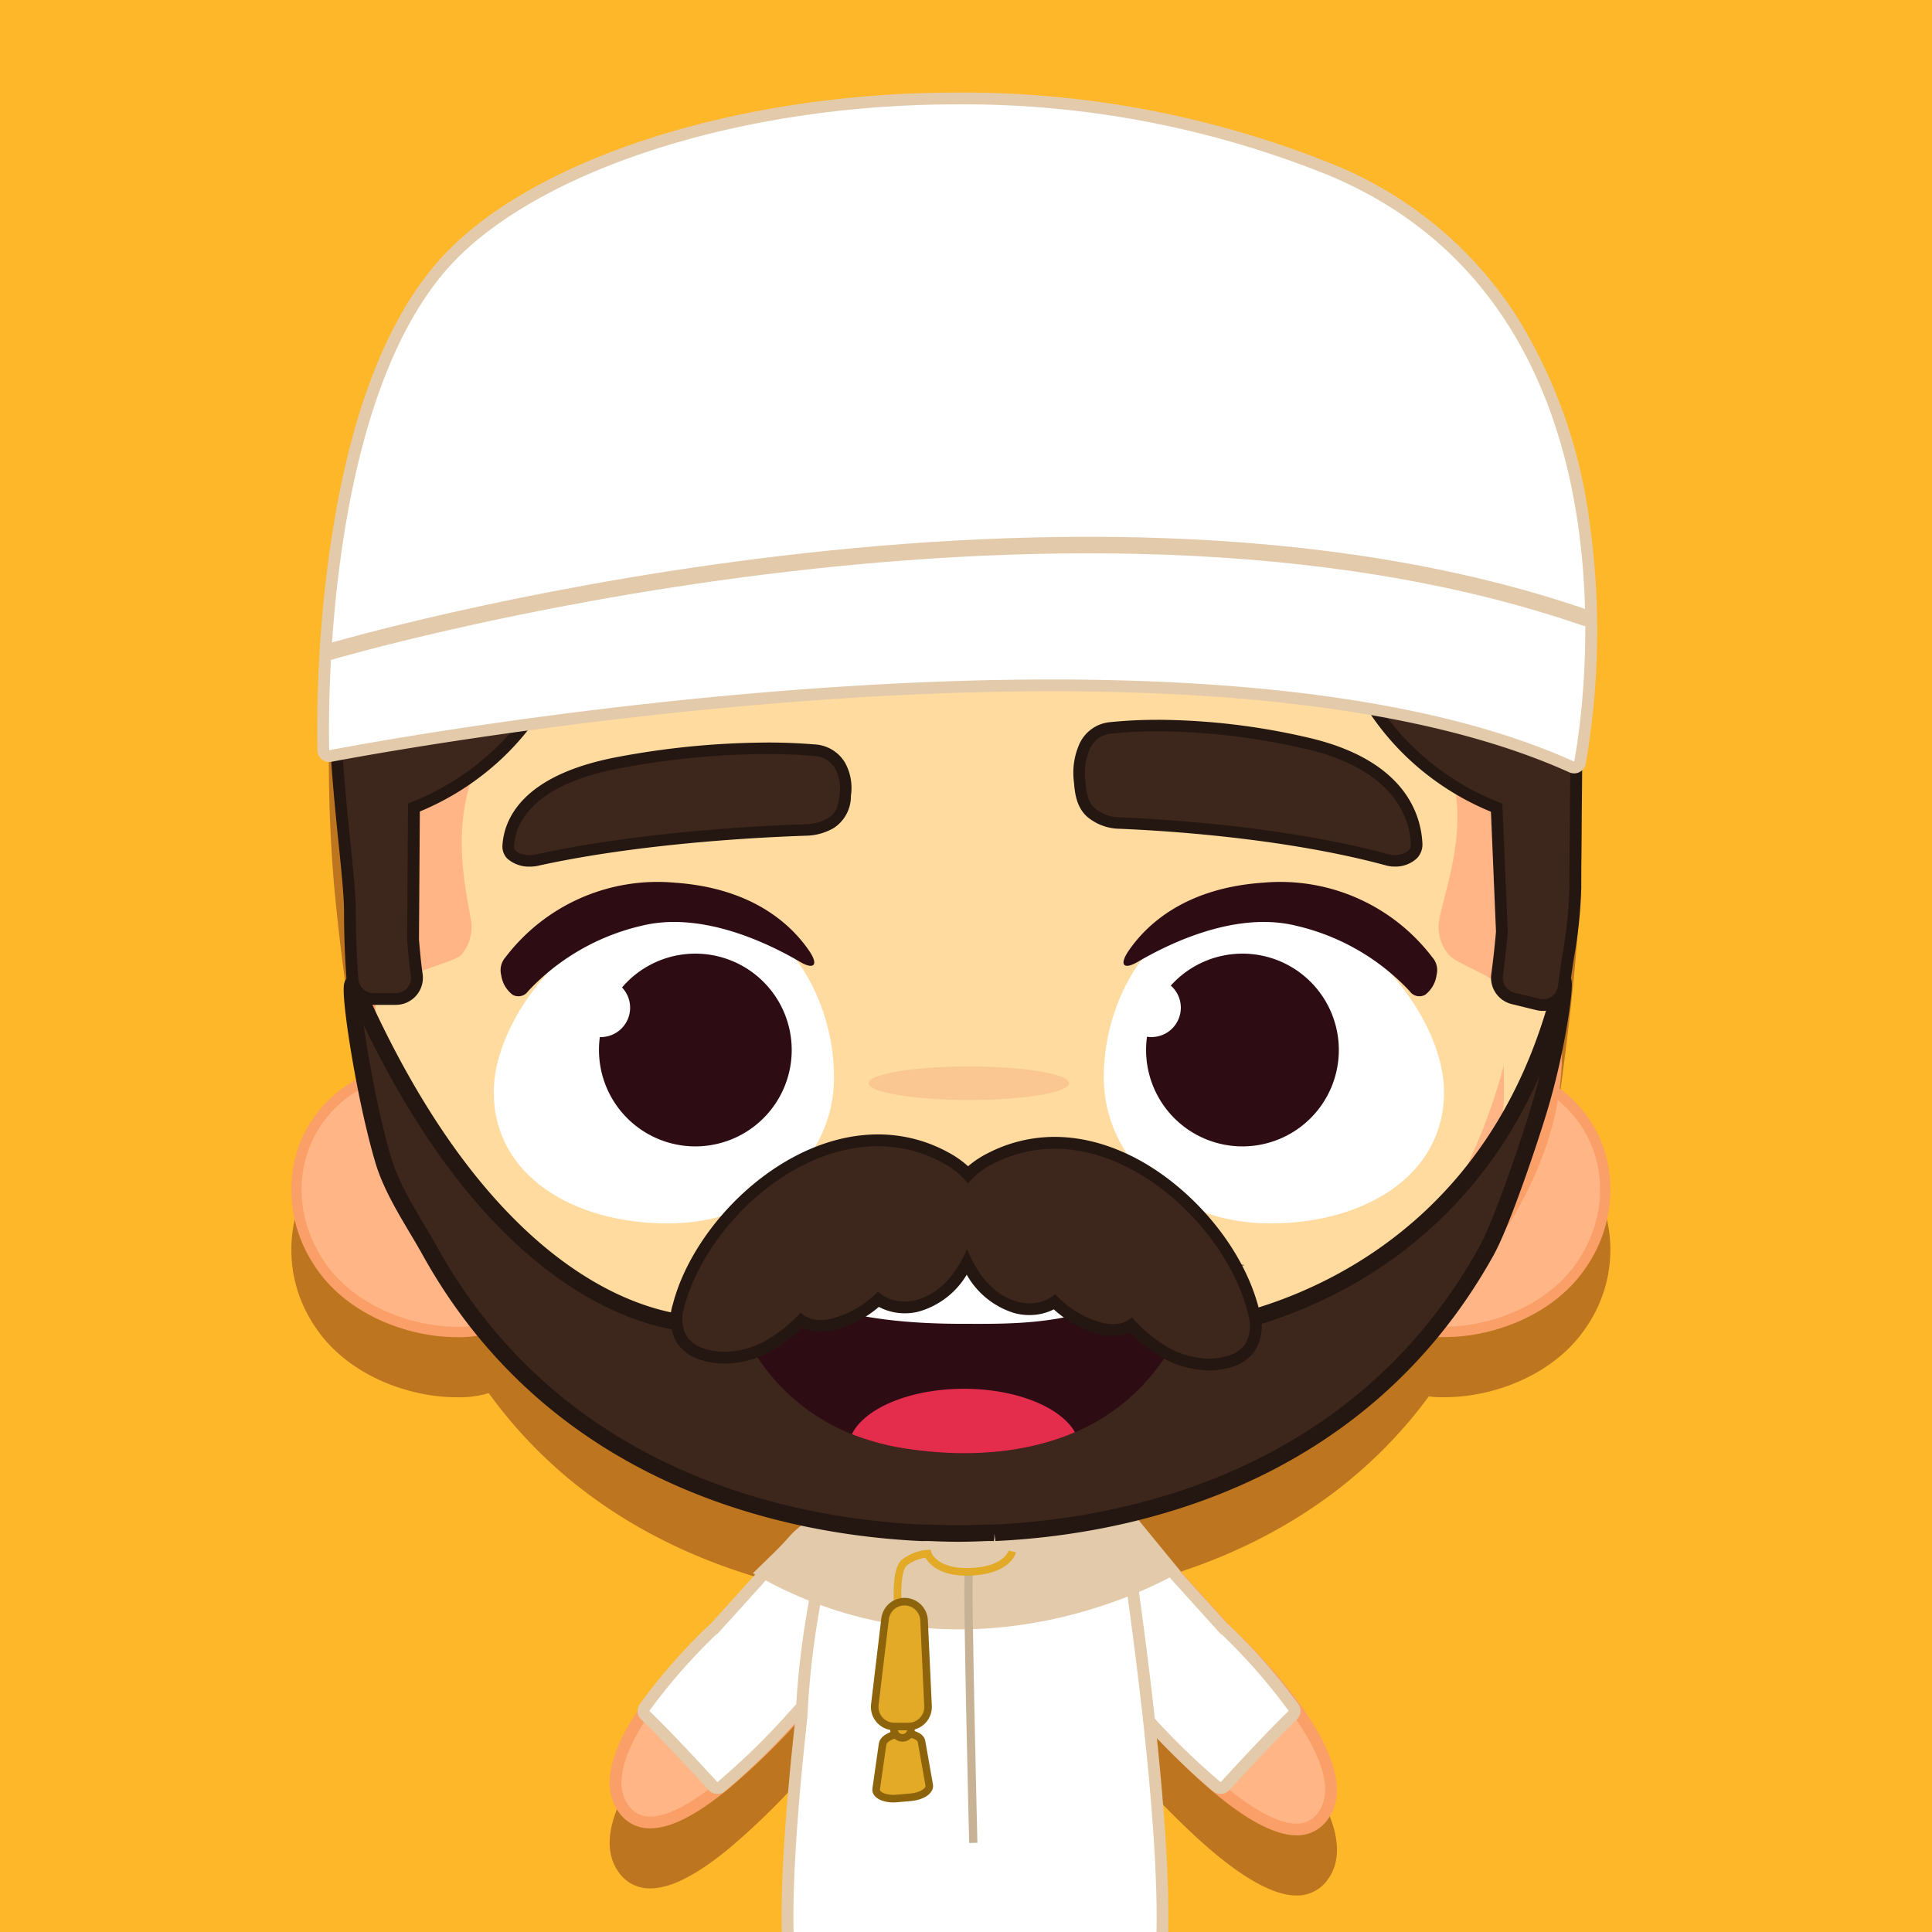 <svg xmlns="http://www.w3.org/2000/svg" width="255" height="255"><defs><clipPath id="a"><rect data-name="Rectangle 6839" width="255" height="255" rx="18" transform="translate(862 6507)" fill="#71b527"/></clipPath><clipPath id="b"><path data-name="Rectangle 6866" fill="none" d="M0 0h174.135v261.331H0z"/></clipPath><clipPath id="c"><path data-name="Rectangle 6861" fill="none" d="M0 0h26.453v4.423H0z"/></clipPath><clipPath id="d"><path data-name="Rectangle 6862" fill="none" d="M0 0h54.09v20.24H0z"/></clipPath><clipPath id="e"><path data-name="Rectangle 6863" fill="none" d="M0 0h56.454v20.145H0z"/></clipPath><clipPath id="f"><path data-name="Rectangle 6864" fill="none" d="M0 0h26.453v4.422H0z"/></clipPath></defs><g data-name="Group 18360"><path data-name="Rectangle 6838" fill="#ffb72a" d="M0 0h255v255H0z"/><g data-name="Mask Group 6" clip-path="url(#a)" transform="translate(-862 -6507)"><g data-name="Group 17847"><g data-name="Group 17846" clip-path="url(#b)" transform="translate(900.432 6519.219)"><g data-name="Group 17845"><g data-name="Group 17844" clip-path="url(#b)"><path data-name="Path 17286" d="M80.454 211.598a7.277 7.277 0 1 1-7.277-7.277 7.277 7.277 0 0 1 7.277 7.277" fill="#bd761f"/><path data-name="Path 17287" d="M78.166 211.597a4.988 4.988 0 1 1-4.988-4.988 4.988 4.988 0 0 1 4.988 4.988" fill="#bd761f"/><path data-name="Path 17288" d="M99.11 212.008a7.277 7.277 0 1 1-6.467-8.006 7.277 7.277 0 0 1 6.467 8.006" fill="#bd761f"/><path data-name="Path 17289" d="M96.607 211.742a4.76 4.76 0 1 1-4.23-5.237 4.761 4.761 0 0 1 4.23 5.237" fill="#bd761f"/><path data-name="Path 17290" d="M96.365 221.498c0 7.723-6.26 7.99-13.983 7.99s-13.983-.267-13.983-7.99a13.983 13.983 0 0 1 27.966 0" fill="#bd761f"/><path data-name="Path 17291" d="M79.235 218.515a1.928 1.928 0 1 1-1.928-1.928 1.928 1.928 0 0 1 1.928 1.928" fill="#bd761f"/><path data-name="Path 17292" d="M88.739 218.515a1.928 1.928 0 1 1-1.928-1.928 1.928 1.928 0 0 1 1.928 1.928" fill="#bd761f"/><path data-name="Path 17293" d="M82.192 225.287a3.807 3.807 0 0 0 3.807-3.807h-7.614a3.807 3.807 0 0 0 3.807 3.807" fill="#bd761f"/><path data-name="Path 17294" d="M82.985 218.695c0 .337-.531.611-1.185.611s-1.185-.274-1.185-.611.531-.611 1.185-.611 1.185.274 1.185.611" fill="#bd761f"/><path data-name="Path 17295" d="M80.454 203.702a7.277 7.277 0 1 1-7.277-7.277 7.277 7.277 0 0 1 7.277 7.277" fill="#bd761f"/><path data-name="Path 17296" d="M78.166 203.698a4.988 4.988 0 1 1-4.988-4.988 4.988 4.988 0 0 1 4.988 4.988" fill="#bd761f"/><path data-name="Path 17297" d="M99.11 204.108a7.277 7.277 0 1 1-6.467-8.006 7.277 7.277 0 0 1 6.467 8.006" fill="#bd761f"/><path data-name="Path 17298" d="M96.607 203.84a4.76 4.76 0 1 1-4.23-5.237 4.761 4.761 0 0 1 4.23 5.237" fill="#bd761f"/><path data-name="Path 17299" d="M96.365 213.598c0 7.723-6.26 7.99-13.983 7.99s-13.983-.267-13.983-7.99a13.983 13.983 0 0 1 27.966 0" fill="#bd761f"/><path data-name="Path 17300" d="M79.235 210.615a1.928 1.928 0 1 1-1.928-1.928 1.928 1.928 0 0 1 1.928 1.928" fill="#bd761f"/><path data-name="Path 17301" d="M88.739 210.615a1.928 1.928 0 1 1-1.928-1.928 1.928 1.928 0 0 1 1.928 1.928" fill="#bd761f"/><path data-name="Path 17302" d="M82.192 217.388a3.807 3.807 0 0 0 3.807-3.807h-7.614a3.807 3.807 0 0 0 3.807 3.807" fill="#bd761f"/><path data-name="Path 17303" d="M82.985 210.796c0 .337-.531.611-1.185.611s-1.185-.274-1.185-.611.531-.611 1.185-.611 1.185.274 1.185.611" fill="#bd761f"/><path data-name="Path 17304" d="M69.141 230.51s-.533 19.252 1.031 20.945c1.547 1.675 6 3.493 13.274 2.578 7.774-.978 7.6-.737 7.6-16.306 0-21.653-21.908-7.217-21.908-7.217" fill="#bd761f"/><path data-name="Path 17305" d="M112.996 230.47s.533 19.251-1.031 20.945c-1.547 1.675-6 3.493-13.274 2.578-7.774-.978-7.6-.737-7.6-16.306 0-21.653 21.908-7.217 21.908-7.217" fill="#bd761f"/><path data-name="Path 17306" d="M132.661 237.184c-5.561 0-14.432-8.881-19.226-14.174l-4.3-4.741-2.646-2.921-4.639-5.181a10.258 10.258 0 0 1-2.269-3.5c-1.19-3.157-.622-6.362 1.475-8.376a7.045 7.045 0 0 1 5.018-1.967 9.821 9.821 0 0 1 6.871 3l5.256 5.841 3.017 3.341 2.484 2.746a.679.679 0 0 1 .174.117c.734.685 17.918 16.864 12.19 24.2a4.111 4.111 0 0 1-3.4 1.619" fill="#bd761f"/><path data-name="Path 17307" d="M106.07 197.101a9.042 9.042 0 0 1 6.318 2.772l5.23 5.814 1.1 1.217 1.917 2.125 2.662 2.942.044-.031s17.462 16.293 12.108 23.147a3.356 3.356 0 0 1-2.789 1.32c-5.368 0-14.429-9.257-18.649-13.918-.054-.06-.109-.117-.161-.176l-4.143-4.566-1.528-1.689-1.118-1.232-4.636-5.176a9.593 9.593 0 0 1-2.125-3.269 6.89 6.89 0 0 1 1.29-7.529 6.257 6.257 0 0 1 4.48-1.75m0-1.557a7.828 7.828 0 0 0-5.576 2.2c-2.306 2.214-2.946 5.74-1.65 9.182a11.117 11.117 0 0 0 2.449 3.788l4.61 5.147 1.125 1.24 1.527 1.688 4.145 4.568c.024.028.071.079.118.129l.046.05c10.795 11.922 16.725 14.426 19.8 14.426a4.916 4.916 0 0 0 4.015-1.918c2.708-3.465 1.352-8.861-4.027-16.036a78.721 78.721 0 0 0-8.246-9.207 1.558 1.558 0 0 0-.219-.171l-2.394-2.646-1.915-2.123-1.1-1.218-5.228-5.811-.051-.054a10.6 10.6 0 0 0-7.424-3.233" fill="#bd761f"/><path data-name="Path 17308" d="M47.402 236.251a4.11 4.11 0 0 1-3.4-1.62c-2.317-2.966-1.244-7.65 3.19-13.923a77.461 77.461 0 0 1 9-10.272.794.794 0 0 1 .186-.129l2.474-2.735 3.017-3.342 5.223-5.815a9.837 9.837 0 0 1 6.9-3.031 7.057 7.057 0 0 1 5.029 1.976c2.088 2 2.656 5.208 1.472 8.356a10.4 10.4 0 0 1-2.3 3.543l-4.614 5.156s-6.864 7.573-6.909 7.621a93.771 93.771 0 0 1-9.37 9.124c-4.113 3.381-7.444 5.1-9.9 5.1" fill="#bd761f"/><path data-name="Path 17309" d="M73.992 196.167a6.258 6.258 0 0 1 4.48 1.75 6.887 6.887 0 0 1 1.292 7.529 9.625 9.625 0 0 1-2.125 3.269l-4.637 5.175-1.118 1.236-1.53 1.689-4.141 4.566c-.051.059-.106.116-.161.176a93.307 93.307 0 0 1-9.246 9c-3.356 2.759-6.811 4.919-9.4 4.919a3.355 3.355 0 0 1-2.789-1.32c-2.473-3.165-.081-8.339 3.212-13a75.94 75.94 0 0 1 8.9-10.152l.044.031 2.662-2.942 1.917-2.125 1.1-1.217 5.228-5.814a9.043 9.043 0 0 1 6.318-2.772m0-1.557a10.6 10.6 0 0 0-7.424 3.233.874.874 0 0 0-.051.055l-5.228 5.814-1.1 1.214-1.918 2.126-2.393 2.644a1.6 1.6 0 0 0-.219.171 76.664 76.664 0 0 0-9.108 10.392c-4.655 6.585-5.721 11.582-3.167 14.852a4.915 4.915 0 0 0 4.012 1.917c2.677 0 6.077-1.725 10.393-5.274a94.25 94.25 0 0 0 9.407-9.153l.042-.046c.047-.051.094-.1.139-.153l4.12-4.543 1.53-1.689 1.117-1.233 4.618-5.153a11.143 11.143 0 0 0 2.44-3.767c1.3-3.464.664-6.99-1.663-9.222a7.815 7.815 0 0 0-5.557-2.183" fill="#bd761f"/><path data-name="Path 17310" d="M56.256 231.716a.776.776 0 0 1-.574-.253c-2.62-2.868-6.3-6.82-8.946-9.36a.779.779 0 0 1-.1-1.011 77.426 77.426 0 0 1 9-10.271.775.775 0 0 1 .184-.128l5.493-6.077 5.226-5.813a9.836 9.836 0 0 1 6.9-3.03 7.06 7.06 0 0 1 5.029 1.975c2.088 2 2.656 5.208 1.472 8.356a10.389 10.389 0 0 1-2.3 3.542l-4.613 5.148-6.91 7.623a93.759 93.759 0 0 1-9.37 9.122.774.774 0 0 1-.494.177" fill="#bd761f"/><path data-name="Path 17311" d="M73.442 196.551a6.261 6.261 0 0 1 4.48 1.75 6.884 6.884 0 0 1 1.291 7.529 9.624 9.624 0 0 1-2.125 3.269l-4.638 5.174-1.121 1.233-1.53 1.689-4.141 4.566c-.052.059-.106.116-.161.176a93.216 93.216 0 0 1-9.245 9c-2.449-2.68-6.245-6.768-8.982-9.4a75.9 75.9 0 0 1 8.9-10.152l.045.031 2.662-2.942 1.916-2.125 1.1-1.217 5.236-5.809a9.041 9.041 0 0 1 6.318-2.772m0-1.557a10.6 10.6 0 0 0-7.425 3.233l-.051.055-5.228 5.814-1.1 1.214-1.918 2.126-2.396 2.644a1.648 1.648 0 0 0-.219.171 76.743 76.743 0 0 0-9.107 10.392 1.557 1.557 0 0 0 .193 2.021c2.631 2.526 6.3 6.465 8.911 9.324a1.556 1.556 0 0 0 2.138.152 94.322 94.322 0 0 0 9.412-9.157l.042-.045.139-.154 4.119-4.543 1.53-1.689 1.117-1.233 4.618-5.153a11.131 11.131 0 0 0 2.44-3.767c1.305-3.464.664-6.99-1.663-9.222a7.817 7.817 0 0 0-5.557-2.183" fill="#bd761f"/><path data-name="Path 17312" d="M122.682 231.716a.772.772 0 0 1-.494-.177 93.514 93.514 0 0 1-9.33-9.078l-6.948-7.664-4.641-5.179a10.293 10.293 0 0 1-2.269-3.5c-1.19-3.158-.622-6.363 1.478-8.376a7.048 7.048 0 0 1 5.018-1.966 9.818 9.818 0 0 1 6.871 3l5.253 5.841 3.017 3.341 2.485 2.745a.69.69 0 0 1 .174.118 77.46 77.46 0 0 1 9 10.271.779.779 0 0 1-.1 1.011c-2.641 2.535-6.322 6.489-8.947 9.36a.776.776 0 0 1-.574.253" fill="#bd761f"/><path data-name="Path 17313" d="M105.494 196.551a9.046 9.046 0 0 1 6.318 2.772l5.228 5.814 1.1 1.217 1.918 2.125 2.661 2.942.044-.031a75.938 75.938 0 0 1 8.9 10.152c-2.737 2.629-6.532 6.717-8.982 9.4a93.247 93.247 0 0 1-9.247-9c-.054-.06-.109-.117-.161-.176l-4.14-4.566-1.531-1.689-1.118-1.238-4.639-5.176a9.645 9.645 0 0 1-2.125-3.269 6.885 6.885 0 0 1 1.292-7.529 6.256 6.256 0 0 1 4.48-1.75m0-1.557a7.828 7.828 0 0 0-5.576 2.2c-2.308 2.213-2.949 5.739-1.653 9.182a11.165 11.165 0 0 0 2.448 3.788l4.613 5.147 1.121 1.238 1.531 1.69 4.141 4.566c.024.029.071.079.119.13l.046.05a94.235 94.235 0 0 0 9.407 9.153 1.557 1.557 0 0 0 2.138-.152c2.614-2.859 6.281-6.8 8.911-9.324a1.557 1.557 0 0 0 .193-2.021 76.668 76.668 0 0 0-9.108-10.392 1.6 1.6 0 0 0-.219-.171l-2.395-2.646-1.915-2.123-1.1-1.218-5.225-5.811-.051-.055a10.6 10.6 0 0 0-7.424-3.233" fill="#bd761f"/><path data-name="Path 17314" d="M93.347 238.843v.074c-1.1.03-2.208.045-3.32.03a75.942 75.942 0 0 0 3.32-.1" fill="#bd761f"/><path data-name="Path 17315" d="M89.093 239.732c-8.8 0-18.964-1.43-21.079-5.441a.789.789 0 0 1-.089-.346s-.006-.274-.007-.779c-1.247-3.729-.93-11.629.948-23.49a52.811 52.811 0 0 1 2.064-11.444 256.589 256.589 0 0 1 1.267-6.017.778.778 0 0 1 .327-.475c5.858-3.905 11.444-5.886 16.6-5.886.3 0 .587.007.877.019.314-.015.634-.023.956-.023 5.157 0 10.741 1.981 16.6 5.889a.775.775 0 0 1 .327.474c.311 1.358 7.563 33.35 4.065 41.514-2 4.659-14.709 5.687-18.557 5.891-1.206.066-2.3.1-3.357.106-.311 0-.627.006-.942.006" fill="#bd761f"/><path data-name="Path 17316" d="M90.959 186.631c4.493 0 9.835 1.534 16.166 5.759 0 0 7.547 33.008 4.108 41.034-1.339 3.117-9.233 4.961-17.882 5.42-1.1.059-2.211.1-3.32.1-.312 0-.626.006-.937.006-9.407 0-18.6-1.628-20.39-5.026 0 0-.006-.315-.006-.892-1.509-4.266-.486-14.24.939-23.237a52.912 52.912 0 0 1 2.045-11.358c.729-3.655 1.273-6.05 1.273-6.05 6.334-4.223 11.677-5.755 16.171-5.755q.445 0 .878.019.47-.023.955-.023m0-1.557c-.319 0-.642.007-.958.021q-.433-.017-.875-.018c-5.314 0-11.046 2.024-17.034 6.017a1.554 1.554 0 0 0-.654.95c-.006.024-.547 2.41-1.26 5.984a54 54 0 0 0-2.088 11.574c-1.869 11.828-2.188 19.794-.95 23.689 0 .436.006.67.006.67a1.559 1.559 0 0 0 .179.694c2.864 5.434 17.384 5.856 21.767 5.856.318 0 .637 0 .955-.005a70.526 70.526 0 0 0 3.386-.107c5.076-.27 17.112-1.429 19.229-6.361 1.565-3.654 1.35-11.629-.657-24.383a296.201 296.201 0 0 0-3.364-17.612 1.555 1.555 0 0 0-.653-.947c-5.987-4-11.717-6.021-17.03-6.021" fill="#bd761f"/><path data-name="Path 17317" d="M99.278 197.778c0 4.731-4.4 8.566-9.823 8.566s-9.824-3.835-9.824-8.566 4.4-8.567 9.824-8.567 9.823 3.835 9.823 8.567" fill="#bd761f"/><path data-name="Path 17318" d="M95.747 197.778c0 3.032-2.819 5.491-6.3 5.491s-6.3-2.458-6.3-5.491 2.819-5.491 6.3-5.491 6.3 2.458 6.3 5.491" fill="#bd761f"/><path data-name="Path 17319" d="M152.356 171.51a12.693 12.693 0 0 1-6.517-1.51c-2.431-1.469-4.31-4.423-5.156-8.1a20.342 20.342 0 0 1 2.693-15.337c3.7-5.7 9.675-9.232 15.6-9.232a13.376 13.376 0 0 1 7.306 2.113 15.629 15.629 0 0 1 6.84 10.022 17.329 17.329 0 0 1-2.654 12.962c-4.074 6.277-12.029 9.085-18.108 9.085z" fill="#bd761f"/><path data-name="Path 17320" d="M158.975 138.012a12.62 12.62 0 0 1 6.933 2c6.793 4.406 9.32 13.809 3.982 22.036-3.806 5.865-11.48 8.772-17.534 8.772a12.117 12.117 0 0 1-6.162-1.41c-5.411-3.27-7.579-14.254-2.243-22.481 3.691-5.686 9.529-8.921 15.024-8.921m0-1.37c-6.154 0-12.351 3.657-16.173 9.545a21.043 21.043 0 0 0-2.786 15.863c.887 3.86 2.881 6.972 5.471 8.537a13.371 13.371 0 0 0 6.871 1.608c6.264 0 14.472-2.906 18.683-9.4a18 18 0 0 0 2.75-13.475 16.309 16.309 0 0 0-7.136-10.457 14.058 14.058 0 0 0-7.679-2.225" fill="#bd761f"/><path data-name="Path 17321" d="M21.779 171.51c-6.079 0-14.036-2.809-18.108-9.085a17.323 17.323 0 0 1-2.654-12.962 15.628 15.628 0 0 1 6.838-10.022 13.379 13.379 0 0 1 7.306-2.113c5.924 0 11.9 3.537 15.6 9.232a20.342 20.342 0 0 1 2.694 15.338c-.845 3.681-2.726 6.635-5.157 8.1a12.7 12.7 0 0 1-6.517 1.509" fill="#bd761f"/><path data-name="Path 17322" d="M15.161 138.012c5.495 0 11.332 3.235 15.024 8.921 5.336 8.227 3.167 19.211-2.243 22.481a12.118 12.118 0 0 1-6.163 1.41c-6.053 0-13.728-2.907-17.534-8.772-5.337-8.227-2.81-17.63 3.983-22.036a12.62 12.62 0 0 1 6.933-2m0-1.37a14.056 14.056 0 0 0-7.679 2.225 16.31 16.31 0 0 0-7.137 10.453 18.009 18.009 0 0 0 2.75 13.475c4.213 6.491 12.419 9.4 18.683 9.4a13.379 13.379 0 0 0 6.872-1.608c2.589-1.565 4.583-4.677 5.47-8.537a21.046 21.046 0 0 0-2.786-15.862c-3.822-5.888-10.02-9.545-16.173-9.545" fill="#bd761f"/><path data-name="Path 17323" d="M88.104 196.886c-15.581 0-33.519-6.266-47.982-16.761-15.971-11.588-24.767-26.056-24.767-40.734 0-31.68 4.085-49.068 14.1-60.016 10.386-11.354 27.952-16.3 58.739-16.535.636 0 1.269-.008 1.894-.008 29.138 0 46.751 5.392 57.108 17.484 9.7 11.327 13.661 28.442 13.661 59.075 0 14.872-8.454 29.337-23.8 40.73-14.142 10.5-32.44 16.766-48.946 16.766" fill="#bd761f"/><path data-name="Path 17324" d="M90.084 63.609c57.39 0 69.991 20.637 69.991 75.78 0 31.325-38.646 56.72-71.971 56.72-30.774 0-71.971-25.394-71.971-56.72 0-58.061 13.025-75.321 72.062-75.773.634 0 1.265-.007 1.888-.007m0-1.557c-.629 0-1.264 0-1.9.007-31.023.243-48.76 5.259-59.309 16.789-10.158 11.106-14.3 28.645-14.3 60.541 0 7.78 2.411 15.49 7.164 22.917a70.218 70.218 0 0 0 17.924 18.45c14.592 10.588 32.7 16.909 48.44 16.909 16.667 0 35.138-6.324 49.411-16.919a66.289 66.289 0 0 0 17.329-18.468 43.567 43.567 0 0 0 6.787-22.889c0-14.945-.922-26.2-2.9-35.429-2.19-10.206-5.771-18.106-10.95-24.151-10.517-12.281-28.311-17.757-57.692-17.757" fill="#bd761f"/><path data-name="Path 17325" d="M88.196 63.616c-54.181.415-69.606 14.992-71.778 62.267.7-1.487 5.007-2.911 6.062-4.173a5.618 5.618 0 0 0 1.255-4.513c-.811-4.981-4.479-19 6.709-27.859C43.9 78.687 62.901 75.844 88.019 75.844s45.806 2.843 59.262 13.494c11.188 8.856 5.051 22.877 4.24 27.859a5.619 5.619 0 0 0 1.255 4.513c1.083 1.3 6.23 2.858 7.012 4.531-2.169-45.844-17.485-63.04-71.592-62.626" fill="#bd761f"/><path data-name="Path 17326" d="M160.075 139.388c0-1.033-.006-2.05-.015-3.059-8.185 30.7-35.3 56.327-71.473 56.327S23.931 165.389 16.2 132.691a338.06 338.06 0 0 0-.066 6.7c0 31.325 41.2 56.719 71.971 56.719 33.325 0 71.971-25.394 71.971-56.719" fill="#bd761f"/><path data-name="Path 17327" d="M159.666 155.726c-1.165 3.736-3.832 7.36-5.809 10.736-16.28 27.776-46.258 32.523-61 33.174h-.109a13.61 13.61 0 0 0-1.069 0c-.669.029-1.837.076-3.407.084a86.07 86.07 0 0 1-3.409-.084q-.533-.019-1.066 0c-.885-.039-1.826-.093-2.817-.163-15.46-1.121-42.958-6.847-58.294-33.016-1.977-3.375-4.647-7-5.809-10.736-2.7-8.644-4.825-23.289-3.467-20.371 19.816 42.564 39.777 37.945 39.777 37.945q-.078-.408-.14-.825c-1.834-11.973 4.46-10.351 9.638-8.549a32.579 32.579 0 0 0 4.005 1.054 106.064 106.064 0 0 0 11.478 1.637q1.405.136 2.81.259c2 .169 4 .293 6 .317.431 0 .862 0 1.292-.005.431.008.861.008 1.292.005 2.939-.034 5.874-.288 8.811-.576a106.026 106.026 0 0 0 11.477-1.637 32.589 32.589 0 0 0 4.006-1.054 22.079 22.079 0 0 1 4.535-1.193c3.6-.415 6.408 1.222 5.1 9.742q-.062.417-.14.825s29.948-.86 39.775-37.945c.824-3.112-.768 11.727-3.464 20.371" fill="#bd761f"/><path data-name="Path 17328" d="M84.862 199.641c.669.029 1.837.075 3.409.083a91.728 91.728 0 0 1-4.475-.083q.533-.019 1.066 0" fill="#bd761f"/><path data-name="Path 17329" d="M92.746 199.641c.036 0 .073-.005.109-.005l-.013.008h-.1" fill="#bd761f"/><path data-name="Path 17330" d="M118.391 162.733a22.08 22.08 0 0 0-4.535 1.194 32.584 32.584 0 0 1-4.006 1.053 105.673 105.673 0 0 1-11.477 1.637c-2.937.288-5.871.543-8.811.576H88.27c.749-.011 1.5-.036 2.249-.086 3.972-.247 7.941-.617 11.89-1.17a50.485 50.485 0 0 0 9.635-2c2.143-.747 4.475-1.46 6.346-1.194" fill="#bd761f"/><path data-name="Path 17331" d="M80.978 199.481c.991.07 1.933.124 2.818.164h-.1c-.549.026-1.478.055-2.719.049z" fill="#bd761f"/><path data-name="Path 17332" d="M88.271 167.188a34.78 34.78 0 0 1-1.292 0c-2-.023-4-.148-6-.316v-.161q2.517.229 5.043.387c.749.049 1.5.075 2.249.086" fill="#bd761f"/><path data-name="Path 17333" d="M92.745 199.642a91.665 91.665 0 0 1-4.475.083 86.694 86.694 0 0 0 3.407-.083 13.14 13.14 0 0 1 1.069 0" fill="#bd761f"/><path data-name="Path 17334" d="M89.626 185.944a5.388 5.388 0 0 1-4.707-1.848.819.819 0 0 1 .868-1.3 10.319 10.319 0 0 0 7.48-.529" fill="#bd761f"/><g data-name="Group 17834" opacity=".5"><g data-name="Group 17833"><g data-name="Group 17832" clip-path="url(#c)" transform="translate(76.225 136.477)"><path data-name="Path 17335" d="M26.453 2.211c0 1.22-5.924 2.211-13.226 2.211S.001 3.431.001 2.211 5.923 0 13.227 0s13.226.99 13.226 2.211" fill="#bd761f"/></g></g></g><path data-name="Path 17336" d="M88.089 162.675c-2.59-.026-5.176-.223-7.764-.449-3.38-.291-6.77-.657-10.11-1.275a31.3 31.3 0 0 1-3.529-.822c-4.563-1.4-10.106-2.669-8.491 6.664a18.325 18.325 0 0 0 1.144 3.966 26.69 26.69 0 0 0 15.027 14.392 33.516 33.516 0 0 0 7.6 1.884c6.78.94 14.08.622 20.524-1.884a26.694 26.694 0 0 0 15.027-14.392 18.327 18.327 0 0 0 1.144-3.966c1.615-9.332-3.931-8.068-8.491-6.664a49.686 49.686 0 0 1-8.489 1.565c-3.479.429-6.977.718-10.476.912-1.04.059-2.08.076-3.118.069" fill="#bd761f"/><path data-name="Path 17337" d="M110.172 160.129a49.745 49.745 0 0 1-8.489 1.565c-3.479.429-6.977.719-10.476.912a49.906 49.906 0 0 1-3.118.07c-2.59-.026-5.176-.224-7.763-.449-3.381-.291-6.77-.657-10.11-1.275a31.477 31.477 0 0 1-3.53-.822 21.483 21.483 0 0 0-3.984-.929c.272 1.777 1.311 5.85 5.277 7.875 5.677 2.894 14.79 3.368 20.527 3.368s13.94.259 21.053-3.368c4-2.042 5.022-6.166 5.281-7.919a18.252 18.252 0 0 0-4.667.973" fill="#bd761f"/><path data-name="Path 17338" d="M103.447 184.756c-1.882-3.315-7.728-5.732-14.652-5.732-7.1 0-13.064 2.538-14.786 5.98.12.05.236.1.357.149a33.51 33.51 0 0 0 7.6 1.885c6.78.94 14.08.622 20.525-1.885.322-.122.64-.261.955-.4" fill="#bd761f"/><path data-name="Path 17339" d="M152.161 139.892c0 10.923-10.407 17.3-22.957 17.3s-21.952-8.389-21.952-19.312 7.072-23.115 19.624-23.115 25.285 14.207 25.285 25.132" fill="#bd761f"/><path data-name="Path 17340" d="M138.277 134.305a12.72 12.72 0 1 1-12.72-12.72 12.717 12.717 0 0 1 12.72 12.72" fill="#bd761f"/><path data-name="Path 17341" d="M117.422 128.723a3.877 3.877 0 1 1-3.877-3.88 3.876 3.876 0 0 1 3.877 3.88" fill="#bd761f"/><path data-name="Path 17342" d="M111.73 122.672c4.423-2.591 13.124-6.725 20.983-4.752a29.69 29.69 0 0 1 14.9 8.6 1.566 1.566 0 0 0 2.063.492 3.925 3.925 0 0 0 1.5-2.6 2.551 2.551 0 0 0-.55-2.333 25.223 25.223 0 0 0-22.337-9.86c-10.332.707-15.425 5.578-17.752 8.983-1.3 1.9-.637 2.544 1.192 1.47" fill="#bd761f"/><path data-name="Path 17343" d="M26.74 139.892c0 10.923 10.407 17.3 22.961 17.3s21.948-8.389 21.948-19.312-7.072-23.115-19.624-23.115-25.285 14.202-25.285 25.127" fill="#bd761f"/><path data-name="Path 17344" d="M40.625 134.305a12.72 12.72 0 1 0 12.717-12.72 12.718 12.718 0 0 0-12.717 12.72" fill="#bd761f"/><path data-name="Path 17345" d="M36.977 128.723a3.879 3.879 0 1 0 3.877-3.88 3.876 3.876 0 0 0-3.877 3.88" fill="#bd761f"/><path data-name="Path 17346" d="M67.17 122.672c-4.42-2.591-13.122-6.725-20.981-4.752a29.7 29.7 0 0 0-14.9 8.6 1.565 1.565 0 0 1-2.063.492 3.957 3.957 0 0 1-1.506-2.6 2.579 2.579 0 0 1 .552-2.333 25.219 25.219 0 0 1 22.337-9.86c10.332.707 15.425 5.578 17.752 8.983 1.3 1.9.639 2.544-1.194 1.47" fill="#bd761f"/><path data-name="Path 17347" d="M31.549 109.342a3.278 3.278 0 0 1-2.344-.875 2.022 2.022 0 0 1-.566-1.525c.182-4.165 2.331-11.618 14.677-14.719a80.289 80.289 0 0 1 19.487-2.544 54.021 54.021 0 0 1 6.172.329 4.238 4.238 0 0 1 3.5 2.684 10.422 10.422 0 0 1 .651 5.08c-.122 1.592-.275 3.574-1.793 4.754a5.721 5.721 0 0 1-3.106 1.259c-6.244.272-22.226 1.345-35.808 5.441a3.076 3.076 0 0 1-.87.116" fill="#bd761f"/><path data-name="Path 17348" d="M62.804 90.438a53.344 53.344 0 0 1 6.083.323 3.49 3.49 0 0 1 2.9 2.238 9.84 9.84 0 0 1 .589 4.713c-.114 1.475-.251 3.243-1.5 4.216a4.936 4.936 0 0 1-2.677 1.1c-6.307.274-22.357 1.361-35.991 5.472a2.34 2.34 0 0 1-.652.084c-.961 0-2.2-.454-2.153-1.609.165-3.773 2.12-11.008 14.105-14.018a79.642 79.642 0 0 1 19.3-2.52m0-1.515a81.06 81.06 0 0 0-19.673 2.566c-5.589 1.4-9.735 3.852-12.324 7.279a14.508 14.508 0 0 0-2.925 8.142 2.766 2.766 0 0 0 .776 2.081 4.039 4.039 0 0 0 2.89 1.108 3.8 3.8 0 0 0 1.087-.147c13.506-4.072 29.411-5.14 35.623-5.41a6.489 6.489 0 0 0 3.543-1.42c1.779-1.383 1.953-3.643 2.081-5.293a11.134 11.134 0 0 0-.714-5.443 5.018 5.018 0 0 0-4.11-3.131 54.862 54.862 0 0 0-6.253-.333" fill="#bd761f"/><path data-name="Path 17349" d="M145.646 109.342a3.076 3.076 0 0 1-.868-.116c-13.586-4.1-29.568-5.169-35.808-5.441a5.724 5.724 0 0 1-3.109-1.26c-1.515-1.177-1.669-3.161-1.792-4.754a10.421 10.421 0 0 1 .652-5.079 4.238 4.238 0 0 1 3.5-2.684 53.908 53.908 0 0 1 6.169-.329 80.294 80.294 0 0 1 19.487 2.544c12.347 3.1 14.494 10.553 14.676 14.719a2.023 2.023 0 0 1-.566 1.525 3.28 3.28 0 0 1-2.343.875" fill="#bd761f"/><path data-name="Path 17350" d="M114.391 90.438a79.646 79.646 0 0 1 19.3 2.52c11.985 3.01 13.94 10.245 14.1 14.018.051 1.155-1.191 1.609-2.152 1.609a2.337 2.337 0 0 1-.652-.084c-13.634-4.111-29.684-5.2-35.991-5.472a4.936 4.936 0 0 1-2.677-1.1c-1.252-.973-1.389-2.741-1.5-4.216a9.849 9.849 0 0 1 .589-4.713 3.492 3.492 0 0 1 2.9-2.238 53.344 53.344 0 0 1 6.083-.323m0-1.515a54.823 54.823 0 0 0-6.258.334 5.015 5.015 0 0 0-4.105 3.129 11.144 11.144 0 0 0-.714 5.446c.128 1.648.3 3.907 2.083 5.293a6.493 6.493 0 0 0 3.534 1.417c6.219.27 22.124 1.338 35.627 5.409a3.8 3.8 0 0 0 1.09.148 4.04 4.04 0 0 0 2.89-1.108 2.766 2.766 0 0 0 .775-2.082 14.506 14.506 0 0 0-2.924-8.141c-2.589-3.427-6.735-5.875-12.325-7.279a81.05 81.05 0 0 0-19.672-2.566" fill="#bd761f"/><path data-name="Path 17351" d="M117.408 175.817a10.727 10.727 0 0 1-5.649-1.753 18.39 18.39 0 0 1-3.861-3.4 3.913 3.913 0 0 1-1.042.463 4.467 4.467 0 0 1-1.147.149 6.593 6.593 0 0 1-2.2-.428 12.66 12.66 0 0 1-4.943-3.244 5.434 5.434 0 0 1-3.1.907 5.7 5.7 0 0 1-1.752-.269c-2.434-.785-4.4-2.707-5.853-5.722-1.523 2.972-3.532 4.833-5.985 5.543a5.56 5.56 0 0 1-1.568.218 5.675 5.675 0 0 1-3.261-1 12.558 12.558 0 0 1-5.008 3.087 6.638 6.638 0 0 1-2.066.368 4.553 4.553 0 0 1-1.264-.175 4.038 4.038 0 0 1-1.049-.505 18.792 18.792 0 0 1-3.939 3.282 10.626 10.626 0 0 1-5.421 1.585 8.248 8.248 0 0 1-2.686-.44 4.813 4.813 0 0 1-2.572-1.9 5.866 5.866 0 0 1-.42-4.533c2.476-10.321 13.1-21.814 24.394-21.814a16.158 16.158 0 0 1 8.274 2.282 11.153 11.153 0 0 1 2.714 2.17 10.981 10.981 0 0 1 2.777-2.089 16.089 16.089 0 0 1 7.82-2.038c11.181 0 22.085 11.9 24.364 22.532a5.857 5.857 0 0 1-.515 4.53 4.708 4.708 0 0 1-2.6 1.829 8.155 8.155 0 0 1-2.445.369" fill="#bd761f"/><path data-name="Path 17352" d="M77.016 147.007a15.4 15.4 0 0 1 7.881 2.174 9.847 9.847 0 0 1 3.091 2.728 9.672 9.672 0 0 1 3.165-2.634 15.33 15.33 0 0 1 7.449-1.94c10.821 0 21.386 11.572 23.6 21.917a5.164 5.164 0 0 1-.4 3.934 3.958 3.958 0 0 1-2.188 1.521 7.363 7.363 0 0 1-2.207.332 9.929 9.929 0 0 1-5.23-1.633 18.684 18.684 0 0 1-4.178-3.81 3.135 3.135 0 0 1-1.354.782 3.635 3.635 0 0 1-.937.12 5.834 5.834 0 0 1-1.943-.384 11.915 11.915 0 0 1-5.116-3.587 4.461 4.461 0 0 1-3.182 1.205 4.943 4.943 0 0 1-1.513-.231c-2.621-.846-4.657-3.167-6.069-6.91-1.5 3.7-3.586 5.961-6.224 6.723a4.794 4.794 0 0 1-1.352.187 4.659 4.659 0 0 1-3.32-1.3 11.832 11.832 0 0 1-5.188 3.42 5.9 5.9 0 0 1-1.826.329 3.788 3.788 0 0 1-1.051-.146 3.288 3.288 0 0 1-1.339-.827 18.97 18.97 0 0 1-4.263 3.684 9.859 9.859 0 0 1-5.022 1.475 7.455 7.455 0 0 1-2.433-.4 4.048 4.048 0 0 1-2.17-1.588 5.159 5.159 0 0 1-.313-3.931c2.407-10.039 12.7-21.21 23.635-21.21m0-1.557c-5.461 0-11.176 2.582-16.089 7.271a32.086 32.086 0 0 0-9.06 15.133 6.683 6.683 0 0 0 .507 5.119 5.546 5.546 0 0 0 2.971 2.235 9.007 9.007 0 0 0 2.956.489 11.406 11.406 0 0 0 5.822-1.7 18.674 18.674 0 0 0 3.677-2.971 4.637 4.637 0 0 0 .659.264l.017.006h.017a5.34 5.34 0 0 0 1.483.206 7.393 7.393 0 0 0 2.3-.4 13.312 13.312 0 0 0 4.867-2.844 6.515 6.515 0 0 0 3.164.8 6.346 6.346 0 0 0 1.791-.251 10.125 10.125 0 0 0 5.742-4.674 10.245 10.245 0 0 0 5.634 4.848 6.482 6.482 0 0 0 1.991.307 6.381 6.381 0 0 0 2.974-.7 13.4 13.4 0 0 0 4.8 2.994 7.363 7.363 0 0 0 2.467.475 5.24 5.24 0 0 0 1.335-.171 4.822 4.822 0 0 0 .683-.247 18.305 18.305 0 0 0 3.62 3.087 11.489 11.489 0 0 0 6.06 1.872 8.94 8.94 0 0 0 2.673-.4 5.536 5.536 0 0 0 3.012-2.136 6.668 6.668 0 0 0 .632-5.141 32.2 32.2 0 0 0-9.005-15.614c-4.951-4.852-10.674-7.524-16.118-7.524a16.864 16.864 0 0 0-8.2 2.132 12.368 12.368 0 0 0-2.385 1.667 12.557 12.557 0 0 0-2.335-1.738 16.936 16.936 0 0 0-8.668-2.388" fill="#bd761f"/><path data-name="Path 17353" d="M30.852 82.694c-.137.106-.272.213-.407.319-11.19 8.858-10.965 25.126-10.155 30.108a5.607 5.607 0 0 1-1.255 4.511c-4.5 5.383-5.474 13.717-5.684 17.315-.062 1.072-1.87 3.108-2.348 1.5-2.729-9.161-4.3-20.882-5.3-31.379a191.916 191.916 0 0 1-.059-32.856c3.868 5.562 10.634 9.226 17.489 10.214a36.607 36.607 0 0 0 7.716.262" fill="#bd761f"/><path data-name="Path 17354" d="M166.834 136.852c-.215 1.66-3.313.789-3.375-.283-.21-3.6-1.959-13.553-6.457-18.936a5.619 5.619 0 0 1-1.256-4.512c.6-3.676 1.8-13.5-2.109-21.951a37.594 37.594 0 0 0 16.038-2.626c2.161 14.7-1.839 40.509-2.841 48.307" fill="#bd761f"/><g data-name="Group 17837" style="mix-blend-mode:multiply;isolation:isolate"><g data-name="Group 17836"><g data-name="Group 17835" clip-path="url(#d)" transform="translate(62.688 189.667)"><path data-name="Path 17355" d="M0 12.452 8.95 1.167 43.973 0l10.118 13.62a54.542 54.542 0 0 1-54.09-1.167" fill="#bd761f"/></g></g></g><path data-name="Path 17356" d="M78.184 217.09a73 73 0 0 1 22.832.484c2.448.446 3.5-3.3 1.035-3.752a76.235 76.235 0 0 0-23.867-.623c-2.446.327-2.478 4.223 0 3.892" fill="#bd761f"/><path data-name="Path 17357" d="M78.184 223.768a73 73 0 0 1 22.832.484c2.448.446 3.5-3.3 1.035-3.752a76.233 76.233 0 0 0-23.867-.623c-2.446.327-2.478 4.223 0 3.892" fill="#bd761f"/><path data-name="Path 17358" d="M80.454 203.663a7.277 7.277 0 1 1-7.277-7.277 7.277 7.277 0 0 1 7.277 7.277" fill="#0b7899"/><path data-name="Path 17359" d="M78.166 203.663a4.988 4.988 0 1 1-4.988-4.988 4.988 4.988 0 0 1 4.988 4.988" fill="#0b7899"/><path data-name="Path 17360" d="M99.11 204.073a7.277 7.277 0 1 1-6.467-8.006 7.277 7.277 0 0 1 6.467 8.006" fill="#0b7899"/><path data-name="Path 17361" d="M96.607 203.806a4.76 4.76 0 1 1-4.23-5.237 4.761 4.761 0 0 1 4.23 5.237" fill="#0b7899"/><path data-name="Path 17362" d="M96.365 213.562c0 7.723-6.26 7.99-13.983 7.99s-13.983-.267-13.983-7.99a13.983 13.983 0 1 1 27.966 0" fill="#0b7899"/><path data-name="Path 17363" d="M79.235 210.58a1.928 1.928 0 1 1-1.928-1.928 1.928 1.928 0 0 1 1.928 1.928" fill="#0b7899"/><path data-name="Path 17364" d="M88.739 210.58a1.928 1.928 0 1 1-1.928-1.928 1.928 1.928 0 0 1 1.928 1.928" fill="#0b7899"/><path data-name="Path 17365" d="M82.192 217.352a3.807 3.807 0 0 0 3.807-3.807h-7.614a3.807 3.807 0 0 0 3.807 3.807" fill="#0b7899"/><path data-name="Path 17366" d="M82.985 210.76c0 .337-.531.611-1.185.611s-1.185-.274-1.185-.611.531-.611 1.185-.611 1.185.274 1.185.611" fill="#0b7899"/><path data-name="Path 17367" d="M80.454 195.763a7.277 7.277 0 1 1-7.277-7.277 7.277 7.277 0 0 1 7.277 7.277" fill="#f7ca52"/><path data-name="Path 17368" d="M78.166 195.759a4.988 4.988 0 1 1-4.988-4.988 4.988 4.988 0 0 1 4.988 4.988" fill="#f7941d"/><path data-name="Path 17369" d="M99.11 196.173a7.277 7.277 0 1 1-6.467-8.006 7.277 7.277 0 0 1 6.467 8.006" fill="#f7ca52"/><path data-name="Path 17370" d="M96.607 195.911a4.76 4.76 0 1 1-4.23-5.237 4.761 4.761 0 0 1 4.23 5.237" fill="#f7941d"/><path data-name="Path 17371" d="M96.365 205.662c0 7.723-6.26 7.99-13.983 7.99s-13.983-.267-13.983-7.99a13.983 13.983 0 0 1 27.966 0" fill="#f7ca52"/><path data-name="Path 17372" d="M79.235 202.68a1.928 1.928 0 1 1-1.928-1.928 1.928 1.928 0 0 1 1.928 1.928" fill="#f7941d"/><path data-name="Path 17373" d="M88.739 202.68a1.928 1.928 0 1 1-1.928-1.928 1.928 1.928 0 0 1 1.928 1.928" fill="#f7941d"/><path data-name="Path 17374" d="M82.192 209.452a3.807 3.807 0 0 0 3.807-3.807h-7.614a3.807 3.807 0 0 0 3.807 3.807" fill="#f7941d"/><path data-name="Path 17375" d="M82.985 202.86c0 .337-.531.611-1.185.611s-1.185-.274-1.185-.611.531-.611 1.185-.611 1.185.274 1.185.611" fill="#f7941d"/><path data-name="Path 17376" d="M132.66 229.248c-5.561 0-14.432-8.881-19.226-14.174l-4.3-4.743-2.646-2.921-4.64-5.18a10.267 10.267 0 0 1-2.269-3.5c-1.189-3.157-.622-6.362 1.475-8.374a7.045 7.045 0 0 1 5.018-1.967 9.815 9.815 0 0 1 6.871 3l5.256 5.842 3.016 3.34 2.484 2.746a.7.7 0 0 1 .174.117c.734.685 17.919 16.864 12.191 24.2a4.112 4.112 0 0 1-3.4 1.619" fill="#ffb586"/><path data-name="Path 17377" d="M106.07 189.165a9.042 9.042 0 0 1 6.318 2.772l5.23 5.814 1.1 1.217 1.917 2.125 2.662 2.942.044-.031s17.462 16.293 12.108 23.147a3.357 3.357 0 0 1-2.789 1.32c-5.368 0-14.429-9.257-18.649-13.918-.054-.06-.109-.117-.161-.176l-4.143-4.566-1.528-1.689-1.118-1.232-4.636-5.176a9.593 9.593 0 0 1-2.125-3.269 6.89 6.89 0 0 1 1.289-7.529 6.259 6.259 0 0 1 4.48-1.75m0-1.557a7.828 7.828 0 0 0-5.576 2.2c-2.307 2.214-2.946 5.739-1.65 9.182a11.117 11.117 0 0 0 2.448 3.788l4.61 5.147 1.125 1.24 1.528 1.688 4.144 4.568c.024.028.07.079.117.129l.046.05c10.801 11.923 16.727 14.423 19.801 14.423a4.916 4.916 0 0 0 4.015-1.918c6.058-7.754-10.378-23.476-12.272-25.244a1.591 1.591 0 0 0-.219-.171l-2.394-2.646-1.916-2.123-1.1-1.217-5.228-5.812a1.265 1.265 0 0 0-.051-.054 10.6 10.6 0 0 0-7.424-3.233" fill="#fa9f67"/><path data-name="Path 17378" d="M47.402 228.316a4.111 4.111 0 0 1-3.4-1.62c-2.318-2.967-1.245-7.652 3.189-13.924a77.549 77.549 0 0 1 9-10.272.794.794 0 0 1 .186-.129l2.474-2.735 3.017-3.341 5.224-5.809a9.836 9.836 0 0 1 6.9-3.03 7.056 7.056 0 0 1 5.028 1.975c2.09 2 2.658 5.208 1.472 8.356a10.379 10.379 0 0 1-2.3 3.542l-4.612 5.148-6.951 7.666a93.336 93.336 0 0 1-9.329 9.078c-4.112 3.382-7.443 5.1-9.9 5.1" fill="#ffb586"/><path data-name="Path 17379" d="M73.992 188.232a6.257 6.257 0 0 1 4.48 1.75 6.887 6.887 0 0 1 1.292 7.529 9.625 9.625 0 0 1-2.125 3.269l-4.637 5.175-1.116 1.232-1.53 1.689-4.141 4.566c-.051.059-.106.116-.161.176a93.307 93.307 0 0 1-9.246 9c-3.355 2.759-6.811 4.919-9.4 4.919a3.356 3.356 0 0 1-2.789-1.32c-2.473-3.165-.08-8.339 3.212-13a75.885 75.885 0 0 1 8.9-10.152l.044.031 2.662-2.942 1.917-2.125 1.1-1.217 5.228-5.814A9.043 9.043 0 0 1 74 188.226m0-1.557a10.6 10.6 0 0 0-7.424 3.233.874.874 0 0 0-.051.055l-5.228 5.814-1.1 1.214-1.918 2.126-2.393 2.645a1.562 1.562 0 0 0-.219.171 76.72 76.72 0 0 0-9.108 10.392c-4.655 6.585-5.721 11.582-3.167 14.852a4.916 4.916 0 0 0 4.01 1.926c2.677 0 6.077-1.725 10.393-5.273a94.1 94.1 0 0 0 9.407-9.16l.042-.045.129-.142 4.13-4.555 1.532-1.689L74.151 207l4.618-5.154a11.139 11.139 0 0 0 2.44-3.767c1.3-3.464.664-6.99-1.663-9.222a7.815 7.815 0 0 0-5.557-2.183" fill="#fa9f67"/><path data-name="Path 17380" d="M56.256 223.78a.776.776 0 0 1-.574-.253c-2.621-2.869-6.3-6.82-8.947-9.36a.779.779 0 0 1-.1-1.011 77.444 77.444 0 0 1 9-10.272.809.809 0 0 1 .183-.127l2.477-2.737 3.017-3.342 5.226-5.811a9.84 9.84 0 0 1 6.9-3.031 7.057 7.057 0 0 1 5.028 1.976c2.089 2 2.657 5.208 1.472 8.355a10.379 10.379 0 0 1-2.3 3.543l-4.612 5.147s-6.875 7.586-6.925 7.638a93.593 93.593 0 0 1-9.355 9.107.774.774 0 0 1-.494.178" fill="#fff"/><path data-name="Path 17381" d="M73.442 188.615a6.26 6.26 0 0 1 4.48 1.75 6.885 6.885 0 0 1 1.291 7.529 9.624 9.624 0 0 1-2.125 3.269l-4.639 5.176-1.12 1.231-1.53 1.689-4.141 4.566c-.052.059-.106.116-.161.176a93.154 93.154 0 0 1-9.246 9c-2.448-2.68-6.244-6.768-8.981-9.4a75.85 75.85 0 0 1 8.9-10.152l.044.031 2.665-2.936 1.916-2.125 1.1-1.217 5.228-5.814a9.041 9.041 0 0 1 6.318-2.772m0-1.557a10.6 10.6 0 0 0-7.425 3.233l-.051.055-5.228 5.814-1.1 1.214-1.918 2.126-2.39 2.643a1.6 1.6 0 0 0-.219.171 76.794 76.794 0 0 0-9.107 10.392 1.557 1.557 0 0 0 .193 2.021c2.631 2.527 6.3 6.465 8.911 9.324a1.556 1.556 0 0 0 2.138.152 94.245 94.245 0 0 0 9.412-9.157l.042-.046c.047-.051.093-.1.139-.153l4.119-4.543 1.532-1.689 1.117-1.233 4.618-5.153a11.132 11.132 0 0 0 2.44-3.767c1.305-3.464.664-6.99-1.663-9.222a7.817 7.817 0 0 0-5.557-2.183" fill="#e2caaa"/><path data-name="Path 17382" d="M122.682 223.78a.774.774 0 0 1-.494-.178 93.273 93.273 0 0 1-9.329-9.079l-6.948-7.664-4.641-5.178a10.287 10.287 0 0 1-2.269-3.5c-1.19-3.158-.622-6.363 1.478-8.375a7.051 7.051 0 0 1 5.018-1.967 9.816 9.816 0 0 1 6.871 3l5.253 5.84 3.017 3.342 2.484 2.746a.7.7 0 0 1 .174.117 77.386 77.386 0 0 1 9 10.272.779.779 0 0 1-.1 1.011c-2.646 2.541-6.326 6.492-8.947 9.36a.776.776 0 0 1-.574.253" fill="#fff"/><path data-name="Path 17383" d="M105.494 188.615a9.046 9.046 0 0 1 6.318 2.772l5.228 5.814 1.1 1.217 1.918 2.125 2.661 2.942.044-.031a75.941 75.941 0 0 1 8.9 10.152c-2.737 2.628-6.532 6.717-8.982 9.4a93.323 93.323 0 0 1-9.247-9c-.054-.06-.109-.117-.161-.176l-4.14-4.566-1.531-1.689-1.115-1.232-4.638-5.176a9.637 9.637 0 0 1-2.126-3.269 6.887 6.887 0 0 1 1.292-7.529 6.259 6.259 0 0 1 4.48-1.75m0-1.557a7.828 7.828 0 0 0-5.576 2.2c-2.308 2.213-2.949 5.739-1.653 9.182a11.156 11.156 0 0 0 2.448 3.788l4.613 5.147 1.121 1.238 1.532 1.69 4.14 4.566.118.13.046.05a94.224 94.224 0 0 0 9.407 9.153 1.557 1.557 0 0 0 2.138-.152c2.616-2.862 6.284-6.8 8.911-9.324a1.557 1.557 0 0 0 .193-2.021 76.664 76.664 0 0 0-9.108-10.392 1.556 1.556 0 0 0-.219-.171l-2.394-2.646-1.918-2.126-1.1-1.217-5.225-5.811-.051-.055a10.6 10.6 0 0 0-7.424-3.233" fill="#e2caaa"/><path data-name="Path 17384" d="M93.347 230.907v.074c-1.1.03-2.208.045-3.32.03a75.942 75.942 0 0 0 3.32-.1" fill="#e42d4d"/><path data-name="Path 17385" d="M89.223 260.552c-9.131 0-20.6-2.172-22.857-8.3a.765.765 0 0 1-.049-.259s-.006-.458-.006-1.3c-1.36-5.631-1.015-17.805 1.022-36.187a112.794 112.794 0 0 1 2.23-17.665c.78-5.584 1.372-9.313 1.378-9.35a.782.782 0 0 1 .232-.442c6.366-6.06 12.451-9.132 18.087-9.132.321 0 .637.009.95.029.341-.023.687-.034 1.037-.034 5.634 0 11.717 3.074 18.082 9.138a.781.781 0 0 1 .232.441c.336 2.1 8.175 51.467 4.435 63.932-1.685 5.6-11.484 8.3-20.093 8.952-1.331.1-2.526.156-3.655.164-.337.006-.682.009-1.025.009" fill="#fff"/><path data-name="Path 17386" d="M91.254 178.695c4.876 0 10.673 2.377 17.544 8.924 0 0 8.19 51.149 4.458 63.585-1.453 4.83-10.02 7.688-19.406 8.4-1.2.091-2.4.152-3.6.162-.339.006-.679.009-1.017.009-10.209 0-20.184-2.522-22.128-7.788 0 0-.007-.488-.007-1.383-1.638-6.61-.527-22.066 1.018-36.008a114.049 114.049 0 0 1 2.222-17.6c.791-5.664 1.382-9.375 1.382-9.375 6.875-6.545 12.672-8.918 17.549-8.918q.483 0 .953.03.511-.035 1.037-.036m0-1.557c-.347 0-.7.011-1.041.033a16.649 16.649 0 0 0-.949-.027c-5.841 0-12.107 3.145-18.622 9.347a1.554 1.554 0 0 0-.464.882c-.006.037-.6 3.756-1.375 9.325a114.029 114.029 0 0 0-2.242 17.759c-2.034 18.349-2.383 30.573-1.034 36.33 0 .791.007 1.22.007 1.22a1.561 1.561 0 0 0 .1.517c2.4 6.492 13.756 8.805 23.588 8.805.347 0 .7 0 1.043-.009a54.63 54.63 0 0 0 3.7-.167 45.183 45.183 0 0 0 13.141-2.764c4.235-1.7 6.805-3.972 7.638-6.74 3.792-12.634-4.075-62.177-4.411-64.28a1.561 1.561 0 0 0-.464-.881c-6.514-6.206-12.778-9.353-18.618-9.353" fill="#e2caaa"/><path data-name="Path 17387" d="M95.747 189.843c0 3.032-2.819 5.491-6.3 5.491s-6.3-2.458-6.3-5.491 2.819-5.491 6.3-5.491 6.3 2.458 6.3 5.491" fill="#f5b282"/><path data-name="Path 17388" d="M152.356 163.575a12.7 12.7 0 0 1-6.517-1.509c-2.431-1.47-4.311-4.423-5.157-8.1a20.346 20.346 0 0 1 2.694-15.337c3.7-5.7 9.674-9.234 15.6-9.234a13.377 13.377 0 0 1 7.305 2.114 15.631 15.631 0 0 1 6.839 10.023 17.33 17.33 0 0 1-2.654 12.962c-4.073 6.275-12.03 9.084-18.108 9.084z" fill="#ffb586"/><path data-name="Path 17389" d="M158.975 130.077a12.622 12.622 0 0 1 6.933 2c6.792 4.406 9.32 13.809 3.982 22.036-3.806 5.865-11.481 8.772-17.534 8.772a12.12 12.12 0 0 1-6.163-1.41c-5.41-3.27-7.578-14.254-2.243-22.481 3.691-5.686 9.529-8.921 15.024-8.921m0-1.37c-6.154 0-12.352 3.657-16.173 9.545a21.047 21.047 0 0 0-2.787 15.863c.887 3.86 2.881 6.972 5.471 8.537a13.374 13.374 0 0 0 6.872 1.608c6.264 0 14.471-2.906 18.683-9.4a18.006 18.006 0 0 0 2.75-13.475 16.309 16.309 0 0 0-7.136-10.457 14.057 14.057 0 0 0-7.679-2.225" fill="#fa9f67"/><path data-name="Path 17390" d="M21.779 163.575c-6.079 0-14.036-2.809-18.109-9.084a17.324 17.324 0 0 1-2.654-12.962 15.628 15.628 0 0 1 6.84-10.023 13.375 13.375 0 0 1 7.3-2.114c5.925 0 11.9 3.538 15.6 9.233a20.348 20.348 0 0 1 2.694 15.338c-.846 3.68-2.726 6.634-5.158 8.1a12.7 12.7 0 0 1-6.517 1.508" fill="#ffb586"/><path data-name="Path 17391" d="M15.161 130.077c5.494 0 11.332 3.235 15.024 8.921 5.336 8.227 3.167 19.211-2.243 22.481a12.117 12.117 0 0 1-6.162 1.41c-6.054 0-13.729-2.907-17.534-8.772-5.338-8.227-2.811-17.63 3.982-22.036a12.62 12.62 0 0 1 6.933-2m0-1.37a14.057 14.057 0 0 0-7.679 2.225 16.307 16.307 0 0 0-7.136 10.453A18.005 18.005 0 0 0 3.1 154.864c4.213 6.491 12.42 9.4 18.684 9.4a13.376 13.376 0 0 0 6.872-1.608c2.589-1.565 4.583-4.677 5.47-8.537a21.046 21.046 0 0 0-2.786-15.863c-3.822-5.888-10.02-9.545-16.173-9.545" fill="#fa9f67"/><g data-name="Group 17840" style="mix-blend-mode:multiply;isolation:isolate"><g data-name="Group 17839"><g data-name="Group 17838" clip-path="url(#e)" transform="translate(60.939 182.695)"><path data-name="Path 17392" d="m0 12.738 11.007-10.74 35.21-2 10.238 12.486s-27.6 17.065-56.454.251" fill="#e2caaa"/></g></g></g><path data-name="Path 17393" d="M88.109 188.951c-15.385 0-34.752-7.035-50.539-18.357-17.369-12.457-27.33-27.889-27.33-42.337 0-30.339 5-47.825 16.707-58.468C38.309 59.463 56.051 55.148 88.19 54.902c.805-.006 1.609-.01 2.4-.01 30.416 0 48.284 4.551 59.744 15.217 11.492 10.7 16.616 28.219 16.616 56.816 0 14.656-9.786 30.327-26.85 43-15.813 11.738-35.736 19.026-51.991 19.026" fill="#ffdba0"/><path data-name="Path 17394" d="M90.589 55.674c57.127 0 75.582 16.271 75.582 71.254 0 31.325-44.742 61.247-78.066 61.247-30.774 0-77.091-28.59-77.091-59.915 0-58.062 18.146-72.125 77.183-72.577.8-.006 1.6-.009 2.393-.009m.006-1.557v1.557-1.557c-.8 0-1.6 0-2.408.009-32.355.248-50.249 4.617-61.768 15.087C14.53 80.019 9.457 97.674 9.457 128.257c0 14.7 10.079 30.365 27.654 42.969 15.913 11.413 35.453 18.5 50.993 18.5 16.666 0 36.277-7.171 52.458-19.184 17.264-12.816 27.165-28.715 27.165-43.62 0-28.83-5.2-46.528-16.864-57.384-6-5.583-13.846-9.5-23.993-11.98-9.494-2.319-21.359-3.447-36.275-3.447" fill="#fa9f67"/><path data-name="Path 17395" d="M88.196 55.68C.356 61 18.59 70.672 16.419 117.948c-4.072-1.344 5.007-2.911 6.062-4.172a5.618 5.618 0 0 0 1.255-4.513c-.811-4.981-4.479-19 6.709-27.859C43.9 70.753 62.901 67.907 88.018 67.907s45.806 2.843 59.262 13.494c11.188 8.856 5.051 22.877 4.24 27.859a5.619 5.619 0 0 0 1.255 4.513c1.083 1.3 6.23 2.858 7.012 4.531 6.716-49.315-17.582-65.9-71.592-62.626" fill="#ffb586"/><path data-name="Path 17396" d="M160.075 131.453c0-1.033-.006-2.05-.015-3.059-8.185 30.7-35.3 56.327-71.473 56.327s-70.176-29.094-77.906-61.792c-.043 2.172 5.453 6.225 5.453 8.524 0 31.325 41.2 56.719 71.971 56.719 33.325 0 71.971-25.394 71.971-56.719" fill="#ffb586"/><path data-name="Path 17397" d="M164.84 133.751c-1.238 4.185-4.989 15.391-7.09 19.173-17.3 31.116-49.168 36.435-64.84 37.165-.039 0-.077 0-.116.006a13.882 13.882 0 0 0-1.136 0 88.41 88.41 0 0 1-3.621.093 88.317 88.317 0 0 1-3.623-.093q-.567-.021-1.134 0c-.94-.044-1.941-.1-2.994-.183-16.433-1.256-45.661-7.671-61.961-36.987-2.1-3.782-4.939-7.842-6.174-12.027-2.865-9.684-5.128-26.09-3.684-22.822 18.184 41.169 40.125 44.4 45.782 44.519a.416.416 0 0 0 .2-.784c-1.478-.792 6.54-2.041 6.509-2.255-1.95-13.413 5.484-10.01 10.988-7.991 1.39.506-8.28-.614-6.846-.3a107.232 107.232 0 0 0 12.2 1.834c1 .1 1.991.2 2.986.29 2.126.189 4.249.329 6.378.355.458 0 .916 0 1.373-.006.458.009.916.009 1.373.006 3.124-.038 6.244-.323 9.365-.645a107.257 107.257 0 0 0 12.2-1.834 33.176 33.176 0 0 0 4.258-1.18c1.586-.584-8.877 3.334-7.328 3.145 3.822-.465 3.384-4.218 2 5.327-.023.161 14.075 2.129 12.645 2.968a.637.637 0 0 0 .452 1.174c9.168-1.918 36-10.381 44.606-44.623.876-3.485.1 5.992-2.765 15.676" fill="#3d261b"/><path data-name="Path 17398" d="M164.84 133.751c-1.238 4.185-4.989 15.391-7.09 19.173-17.3 31.116-49.168 36.435-64.84 37.165-.039 0-.077 0-.116.006a13.882 13.882 0 0 0-1.136 0 88.41 88.41 0 0 1-3.621.093 88.317 88.317 0 0 1-3.623-.093q-.567-.021-1.134 0c-.94-.044-1.941-.1-2.994-.183-16.433-1.256-45.661-7.671-61.961-36.987-2.1-3.782-4.939-7.842-6.174-12.027-2.865-9.684-5.128-26.09-3.684-22.822 18.184 41.169 40.125 44.4 45.782 44.519a.416.416 0 0 0 .2-.784c-1.478-.792 6.54-2.041 6.509-2.255-1.95-13.413 5.484-10.01 10.988-7.991 1.39.506-8.28-.614-6.846-.3a107.232 107.232 0 0 0 12.2 1.834c1 .1 1.991.2 2.986.29 2.126.189 4.249.329 6.378.355.458 0 .916 0 1.373-.006.458.009.916.009 1.373.006 3.124-.038 6.244-.323 9.365-.645a107.257 107.257 0 0 0 12.2-1.834 33.176 33.176 0 0 0 4.258-1.18c1.586-.584-8.877 3.334-7.328 3.145 3.822-.465 3.384-4.218 2 5.327-.023.161 14.075 2.129 12.645 2.968a.637.637 0 0 0 .452 1.174c9.168-1.918 36-10.381 44.606-44.623.873-3.487.097 5.99-2.768 15.675z" fill="none" stroke="#241610" stroke-miterlimit="10" stroke-width="2.179"/><path data-name="Path 17399" d="M118.391 154.798a22.077 22.077 0 0 0-4.535 1.193 32.592 32.592 0 0 1-4.006 1.054 106.038 106.038 0 0 1-11.477 1.637c-2.937.288-5.871.542-8.811.576H88.27c.749-.011 1.5-.036 2.249-.086 3.972-.246 7.941-.617 11.89-1.17a50.541 50.541 0 0 0 9.635-2.006c2.143-.747 4.475-1.46 6.346-1.193" fill="#3d261b"/><path data-name="Path 17400" d="M118.391 154.798a22.077 22.077 0 0 0-4.535 1.193 32.592 32.592 0 0 1-4.006 1.054 106.038 106.038 0 0 1-11.477 1.637c-2.937.288-5.871.542-8.811.576H88.27c.749-.011 1.5-.036 2.249-.086 3.972-.246 7.941-.617 11.89-1.17a50.541 50.541 0 0 0 9.635-2.006c2.143-.751 4.479-1.465 6.347-1.198z" fill="none" stroke="#241610" stroke-miterlimit="10" stroke-width="2.179"/><path data-name="Path 17401" d="M88.271 159.253c-.431.008-.862.008-1.292.005-2-.023-4-.148-6-.317v-.161q2.517.229 5.043.387c.749.049 1.5.075 2.249.086" fill="#3d261b"/><path data-name="Path 17402" d="M88.271 159.253c-.431.008-.862.008-1.292.005-2-.023-4-.148-6-.317v-.161q2.517.229 5.043.387c.749.05 1.499.078 2.249.086z" fill="none" stroke="#241610" stroke-miterlimit="10" stroke-width="2.179"/><path data-name="Path 17403" d="M89.626 178.009a5.388 5.388 0 0 1-4.707-1.848.819.819 0 0 1 .868-1.3 10.319 10.319 0 0 0 7.48-.529" fill="#ffb586"/><g data-name="Group 17843" opacity=".5"><g data-name="Group 17842"><g data-name="Group 17841" clip-path="url(#f)" transform="translate(76.225 128.542)"><path data-name="Path 17404" d="M26.453 2.211c0 1.22-5.924 2.211-13.226 2.211S.001 3.431.001 2.211 5.923 0 13.227 0s13.226.99 13.226 2.211" fill="#f5b282"/></g></g></g><path data-name="Path 17405" d="M88.089 154.74c-2.59-.026-5.176-.224-7.764-.449-3.38-.291-6.77-.657-10.11-1.275a31.462 31.462 0 0 1-3.529-.822c-4.563-1.4-10.106-2.669-8.491 6.663a18.343 18.343 0 0 0 1.144 3.967 26.69 26.69 0 0 0 15.027 14.392 33.516 33.516 0 0 0 7.6 1.884c6.78.94 14.08.622 20.524-1.884a26.694 26.694 0 0 0 15.027-14.392 18.344 18.344 0 0 0 1.144-3.967c1.615-9.332-3.931-8.068-8.491-6.663a49.758 49.758 0 0 1-8.489 1.565c-3.479.429-6.977.719-10.476.912a49.94 49.94 0 0 1-3.118.07" fill="#2e0c14"/><path data-name="Path 17406" d="M110.172 152.193a49.745 49.745 0 0 1-8.489 1.565c-3.479.429-6.977.719-10.476.911a49.907 49.907 0 0 1-3.118.071c-2.59-.026-5.176-.224-7.763-.449-3.381-.292-6.77-.657-10.11-1.275a31.481 31.481 0 0 1-3.53-.822 21.481 21.481 0 0 0-3.984-.929c.272 1.777 1.311 5.85 5.277 7.875 5.677 2.894 14.79 3.368 20.527 3.368s13.94.259 21.053-3.368c4-2.042 5.022-6.166 5.281-7.919a18.252 18.252 0 0 0-4.667.973" fill="#fff"/><path data-name="Path 17407" d="M103.447 176.817c-1.882-3.315-7.728-5.732-14.652-5.732-7.1 0-13.064 2.538-14.786 5.98.12.05.236.1.357.149a33.507 33.507 0 0 0 7.6 1.885c6.78.94 14.08.622 20.525-1.885.322-.122.64-.261.955-.4" fill="#e42d4d"/><path data-name="Path 17408" d="M152.161 131.957c0 10.923-10.407 17.3-22.957 17.3s-21.952-8.389-21.952-19.312 7.072-23.115 19.624-23.115 25.285 14.207 25.285 25.132" fill="#fff"/><path data-name="Path 17409" d="M138.277 126.37a12.72 12.72 0 1 1-12.72-12.72 12.717 12.717 0 0 1 12.72 12.72" fill="#2e0c14"/><path data-name="Path 17410" d="M117.422 120.787a3.877 3.877 0 1 1-3.877-3.88 3.876 3.876 0 0 1 3.877 3.88" fill="#fff"/><path data-name="Path 17411" d="M111.73 114.737c4.423-2.591 13.124-6.725 20.983-4.752a29.69 29.69 0 0 1 14.9 8.6 1.566 1.566 0 0 0 2.063.492 3.925 3.925 0 0 0 1.5-2.6 2.551 2.551 0 0 0-.55-2.333 25.223 25.223 0 0 0-22.337-9.86c-10.332.707-15.425 5.578-17.752 8.983-1.3 1.9-.637 2.544 1.192 1.47" fill="#2e0c14"/><path data-name="Path 17412" d="M26.74 131.957c0 10.923 10.407 17.3 22.961 17.3s21.948-8.389 21.948-19.312-7.072-23.115-19.624-23.115-25.285 14.207-25.285 25.132" fill="#fff"/><path data-name="Path 17413" d="M40.625 126.37a12.72 12.72 0 1 0 12.717-12.72 12.718 12.718 0 0 0-12.717 12.72" fill="#2e0c14"/><path data-name="Path 17414" d="M36.977 120.787a3.879 3.879 0 1 0 3.877-3.88 3.876 3.876 0 0 0-3.877 3.88" fill="#fff"/><path data-name="Path 17415" d="M67.17 114.737c-4.42-2.591-13.122-6.725-20.981-4.752a29.7 29.7 0 0 0-14.9 8.6 1.565 1.565 0 0 1-2.063.492 3.957 3.957 0 0 1-1.506-2.6 2.579 2.579 0 0 1 .552-2.333 25.219 25.219 0 0 1 22.337-9.86c10.332.707 15.425 5.578 17.752 8.983 1.3 1.9.639 2.544-1.194 1.47" fill="#2e0c14"/><path data-name="Path 17416" d="M31.548 101.406a3.676 3.676 0 0 1-2.483-.831 1.524 1.524 0 0 1-.426-1.155c.186-3.13 2.346-8.723 14.724-11.009a107.539 107.539 0 0 1 19.443-1.866c2.754 0 4.863.131 6.145.24a4.273 4.273 0 0 1 3.48 2.011 6.146 6.146 0 0 1 .693 3.937c-.122 1.168-.292 2.769-1.879 3.677a6.782 6.782 0 0 1-3.027.909c-6.249.2-22.247.99-35.853 4.007a3.926 3.926 0 0 1-.816.079" fill="#3d261b"/><path data-name="Path 17417" d="M62.804 87.304c2.653 0 4.712.121 6.082.238a3.5 3.5 0 0 1 2.9 1.645 5.5 5.5 0 0 1 .589 3.467c-.114 1.085-.251 2.385-1.5 3.1a6.006 6.006 0 0 1-2.676.809c-6.308.2-22.357 1-35.992 4.025a3.128 3.128 0 0 1-.652.061c-.961 0-2.2-.334-2.152-1.183.165-2.775 2.12-8.1 14.1-10.309a106.978 106.978 0 0 1 19.3-1.853m0-1.515a108.324 108.324 0 0 0-19.579 1.878c-12.885 2.38-15.142 8.357-15.341 11.709a2.288 2.288 0 0 0 .631 1.719 4.329 4.329 0 0 0 3.033 1.069 4.582 4.582 0 0 0 .978-.1c13.546-3 29.489-3.79 35.715-3.99a7.555 7.555 0 0 0 3.382-1.01 5 5 0 0 0 2.255-4.255 6.861 6.861 0 0 0-.8-4.405 4.966 4.966 0 0 0-4.068-2.375 73.676 73.676 0 0 0-6.208-.243" fill="#241610"/><path data-name="Path 17418" d="M145.646 101.41a3.323 3.323 0 0 1-.849-.1c-13.591-3.69-29.58-4.657-35.824-4.9a6.04 6.04 0 0 1-3.084-1.129c-1.539-1.078-1.7-2.969-1.82-4.35a8.65 8.65 0 0 1 .664-4.645 4.2 4.2 0 0 1 3.5-2.435 59.754 59.754 0 0 1 6.162-.3 88.614 88.614 0 0 1 19.469 2.288c12.359 2.8 14.511 9.549 14.694 13.326a1.827 1.827 0 0 1-.513 1.38 3.483 3.483 0 0 1-2.4.864" fill="#3d261b"/><path data-name="Path 17419" d="M114.391 84.307a87.949 87.949 0 0 1 19.3 2.27c11.985 2.71 13.94 9.225 14.1 12.623.051 1.04-1.191 1.449-2.152 1.449a2.561 2.561 0 0 1-.652-.076c-13.634-3.7-29.684-4.68-35.992-4.927a5.242 5.242 0 0 1-2.676-.991c-1.252-.876-1.389-2.468-1.5-3.8a8.054 8.054 0 0 1 .589-4.245 3.449 3.449 0 0 1 2.9-2.014 58.663 58.663 0 0 1 6.083-.292m0-1.515a60.674 60.674 0 0 0-6.24.3 4.932 4.932 0 0 0-4.1 2.854 9.379 9.379 0 0 0-.739 5.046c.123 1.44.31 3.622 2.143 4.9a6.8 6.8 0 0 0 3.48 1.264c6.223.244 22.143 1.205 35.66 4.876a4.061 4.061 0 0 0 1.05.128 4.106 4.106 0 0 0 2.944-1.1 2.607 2.607 0 0 0 .721-1.94c-.194-3.991-2.436-11.121-15.284-14.026a89.342 89.342 0 0 0-19.637-2.307" fill="#241610"/><path data-name="Path 17420" d="M121.131 167.882a12.156 12.156 0 0 1-6.051-1.74 19.492 19.492 0 0 1-4.215-3.443 4.307 4.307 0 0 1-1.175.5 5.068 5.068 0 0 1-1.208.146 7.53 7.53 0 0 1-2.341-.423 13.775 13.775 0 0 1-5.371-3.282 6.094 6.094 0 0 1-3.363.939 6.516 6.516 0 0 1-1.858-.264c-2.652-.79-4.787-2.749-6.363-5.833-1.652 3.041-3.836 4.939-6.507 5.653a6.566 6.566 0 0 1-5.2-.819 13.724 13.724 0 0 1-5.442 3.124 7.585 7.585 0 0 1-2.2.362 5.207 5.207 0 0 1-1.337-.172 4.434 4.434 0 0 1-1.181-.542 20.066 20.066 0 0 1-4.3 3.327 12.09 12.09 0 0 1-5.807 1.572 9.42 9.42 0 0 1-2.867-.435 5.121 5.121 0 0 1-2.75-1.887 5.507 5.507 0 0 1-.458-4.569c2.674-10.315 14.138-21.8 26.314-21.8a18.467 18.467 0 0 1 8.893 2.269 11.827 11.827 0 0 1 2.986 2.23 11.731 11.731 0 0 1 3.057-2.148 18.415 18.415 0 0 1 8.406-2.023c12.055 0 23.818 11.89 26.282 22.519a5.582 5.582 0 0 1-.562 4.567 5.043 5.043 0 0 1-2.774 1.81 9.369 9.369 0 0 1-2.609.364" fill="#3d261b"/><path data-name="Path 17421" d="M77.453 139.072a17.7 17.7 0 0 1 8.522 2.174 10.449 10.449 0 0 1 3.342 2.728 10.321 10.321 0 0 1 3.422-2.634 17.646 17.646 0 0 1 8.056-1.94c11.7 0 23.127 11.572 25.524 21.917a4.815 4.815 0 0 1-.434 3.934 4.3 4.3 0 0 1-2.366 1.521 8.566 8.566 0 0 1-2.387.332 11.366 11.366 0 0 1-5.656-1.633 19.746 19.746 0 0 1-4.518-3.81 3.458 3.458 0 0 1-1.463.782 4.233 4.233 0 0 1-1.014.12 6.764 6.764 0 0 1-2.1-.384 12.926 12.926 0 0 1-5.532-3.587 5.05 5.05 0 0 1-3.442 1.205 5.749 5.749 0 0 1-1.636-.231c-2.834-.846-5.036-3.167-6.562-6.91-1.619 3.7-3.878 5.961-6.731 6.723a5.585 5.585 0 0 1-1.463.187 5.271 5.271 0 0 1-3.59-1.3 12.923 12.923 0 0 1-5.611 3.42 6.85 6.85 0 0 1-1.974.329 4.4 4.4 0 0 1-1.137-.146 3.617 3.617 0 0 1-1.448-.825 20.15 20.15 0 0 1-4.61 3.684 11.312 11.312 0 0 1-5.431 1.475 8.656 8.656 0 0 1-2.63-.4 4.362 4.362 0 0 1-2.346-1.588 4.8 4.8 0 0 1-.344-3.938c2.6-10.039 13.738-21.21 25.559-21.21m0-1.557c-12.531 0-24.321 11.793-27.066 22.376a6.322 6.322 0 0 0 .556 5.193 5.861 5.861 0 0 0 3.153 2.2 10.193 10.193 0 0 0 3.118.477 12.86 12.86 0 0 0 6.185-1.67 20.06 20.06 0 0 0 4.046-3.043 5.076 5.076 0 0 0 .824.319 6 6 0 0 0 1.571.207 8.317 8.317 0 0 0 2.418-.394 14.52 14.52 0 0 0 5.308-2.9 7.23 7.23 0 0 0 3.449.843 7.128 7.128 0 0 0 1.87-.242 10.809 10.809 0 0 0 6.28-4.848 10.881 10.881 0 0 0 6.159 5.024 7.273 7.273 0 0 0 2.081.3 7.07 7.07 0 0 0 3.25-.75 14.568 14.568 0 0 0 5.235 3.053 8.294 8.294 0 0 0 2.59.463 5.863 5.863 0 0 0 1.383-.164 5.283 5.283 0 0 0 .847-.3 19.542 19.542 0 0 0 3.98 3.159 12.939 12.939 0 0 0 6.44 1.843 10.147 10.147 0 0 0 2.821-.393 5.8 5.8 0 0 0 3.189-2.1 6.313 6.313 0 0 0 .691-5.213c-1.267-5.467-4.818-11.168-9.741-15.63-5.324-4.826-11.466-7.483-17.3-7.483a19.188 19.188 0 0 0-8.76 2.108 13.152 13.152 0 0 0-2.688 1.765 13.311 13.311 0 0 0-2.63-1.838 19.238 19.238 0 0 0-9.265-2.363" fill="#241610"/><path data-name="Path 17422" d="M165.205 120.443a2.872 2.872 0 0 1-.665-.08l-3.268-.806a2.8 2.8 0 0 1-2.107-3.086c.3-2.266.492-4.027.629-5.7l-.689-16.379a34.8 34.8 0 0 1-10.4-6.377c-5.048-4.474-11.246-12.7-12.1-26.5a41.927 41.927 0 0 1-.045-.8c-7.887-.988-31.662-3.785-48.953-3.887-17.267.1-41.041 2.9-48.928 3.887a45.158 45.158 0 0 1-.093 1.512c-1.02 13.388-7.118 21.413-12.054 25.788a34.963 34.963 0 0 1-10.326 6.346l-.118 17.467c.106 1.266.211 2.362.329 3.381.046.412.1.809.163 1.23a2.8 2.8 0 0 1-2.771 3.2h-2.928a2.811 2.811 0 0 1-2.794-2.591c-.22-2.933-.331-5.925-.331-8.892 0-2.07-.34-5.384-.7-8.894-1.027-10.053-2.58-25.244-.027-40.5 2.217-13.283 7.217-24.307 14.87-32.775a60.336 60.336 0 0 1 24.087-15.883C56.752 6.09 69.819 4.055 84.823 4.055c31.815 0 53.836 6.62 67.319 20.242 8.807 8.9 13.924 20.45 16.108 36.359 1.548 11.261 1.425 23.332 1.306 35.005l-.006.641c-.029 2.859-.059 5.8-.059 8.651a60.945 60.945 0 0 1-.95 9.116c-.2 1.313-.412 2.671-.553 3.9a2.8 2.8 0 0 1-2.784 2.478" fill="#3d261b"/><path data-name="Path 17423" d="M84.823 4.833c31.6 0 53.437 6.545 66.766 20.01 9.715 9.813 14.025 22.329 15.889 35.919 1.541 11.211 1.419 23.151 1.3 34.912-.031 3.055-.064 6.217-.064 9.28a60.5 60.5 0 0 1-.942 9c-.216 1.393-.418 2.711-.558 3.927a2.019 2.019 0 0 1-2.01 1.789 2.057 2.057 0 0 1-.484-.059l-3.263-.8a2.023 2.023 0 0 1-1.523-2.228c.3-2.311.5-4.1.638-5.791l-.715-16.952a33.772 33.772 0 0 1-10.638-6.411c-5.054-4.479-11.009-12.531-11.839-25.962q-.047-.712-.07-1.445c-6.732-.853-31.743-3.869-49.7-3.975-17.938.106-42.951 3.122-49.683 3.975q-.035 1.093-.116 2.14c-.991 13.013-6.828 20.866-11.8 25.267a33.881 33.881 0 0 1-10.586 6.393l-.121 18c.109 1.338.215 2.443.334 3.475.046.417.1.822.166 1.252a2.024 2.024 0 0 1-2 2.308h-2.923a2.021 2.021 0 0 1-2.018-1.87c-.218-2.91-.329-5.882-.329-8.836 0-2.083-.324-5.275-.7-8.973-1.035-10.097-2.57-25.146-.037-40.288 1.912-11.442 6.147-22.936 14.679-32.383a59.566 59.566 0 0 1 23.781-15.673c10.682-3.983 23.657-6 38.566-6m0-1.556c-15.1 0-28.257 2.052-39.11 6.1a61.1 61.1 0 0 0-24.392 16.088c-7.749 8.58-12.815 19.74-15.059 33.17-2.57 15.358-1.011 30.61.021 40.7.357 3.49.694 6.786.694 8.815 0 2.981.113 5.992.334 8.952a3.591 3.591 0 0 0 3.569 3.309h2.928a3.579 3.579 0 0 0 3.542-4.084c-.06-.415-.115-.8-.159-1.2-.116-1-.219-2.073-.324-3.361l.114-16.877a35.881 35.881 0 0 0 10.07-6.3c5.044-4.47 11.274-12.663 12.314-26.314.023-.287.043-.58.06-.877 8.459-1.05 31.414-3.7 48.2-3.8 16.781.1 39.739 2.751 48.2 3.8l.011.165c.868 14.054 7.2 22.454 12.359 27.025a35.749 35.749 0 0 0 10.159 6.332l.666 15.825a116.72 116.72 0 0 1-.622 5.619 3.575 3.575 0 0 0 2.694 3.942l3.262.8a3.629 3.629 0 0 0 .857.1 3.576 3.576 0 0 0 3.555-3.164c.141-1.222.349-2.568.55-3.87a61.461 61.461 0 0 0 .96-9.234c0-2.964.032-6.027.062-8.989v-.274c.119-11.717.242-23.82-1.314-35.14-2.207-16.086-7.395-27.779-16.325-36.8C139.057 9.973 116.857 3.277 84.823 3.277" fill="#241610"/><path data-name="Path 17424" d="M169.334 89.081a.768.768 0 0 1-.32-.069c-15.809-7.145-38.894-10.767-68.613-10.767-47 0-94.755 9.23-95.232 9.323a.819.819 0 0 1-.149.014.779.779 0 0 1-.778-.752 169.362 169.362 0 0 1 1.375-24.541c2.919-22.375 9.387-33.79 14.3-39.425C31.433 9.654 58.717.778 87.817.778a129.665 129.665 0 0 1 49.351 9.394c18.44 7.666 29.979 23.655 33.371 46.238a103.6 103.6 0 0 1-.444 32.047.777.777 0 0 1-.762.623" fill="#fff"/><path data-name="Path 17425" d="M87.82 1.557a128.618 128.618 0 0 1 49.052 9.334C181.322 29.37 169.335 88.3 169.335 88.3c-18.086-8.174-43.487-10.836-68.932-10.836C52.774 77.467 5.021 86.8 5.021 86.8S3.528 42.855 20.504 23.377C31.467 10.8 58.25 1.557 87.82 1.557m0-1.557C58.51 0 30.987 8.983 19.328 22.354c-7.248 8.314-12.12 21.718-14.479 39.84a169.969 169.969 0 0 0-1.383 24.663 1.557 1.557 0 0 0 1.555 1.5 1.511 1.511 0 0 0 .3-.029c.476-.093 48.16-9.308 95.083-9.308 29.608 0 52.583 3.6 68.29 10.7a1.557 1.557 0 0 0 2.167-1.109 102.375 102.375 0 0 0 .451-32.318 67.893 67.893 0 0 0-9.3-26.344 51.954 51.954 0 0 0-24.543-20.5A130.458 130.458 0 0 0 87.82 0" fill="#e2caaa"/><path data-name="Path 17426" d="M5.021 73.819s96.39-28.468 165.812-4.495" fill="#fff"/><path data-name="Path 17427" d="M5.021 73.819s96.39-28.468 165.812-4.495" fill="none" stroke="#e2caaa" stroke-linecap="round" stroke-linejoin="round" stroke-width="2.179"/><path data-name="Path 17428" d="M89.451 195.337c-.276 1.1.579 35.681.579 35.681" fill="none" stroke="#c7b296" stroke-miterlimit="10" stroke-width="1.089"/><path data-name="Path 17429" d="m81.761 225.001-1.865.16c-1.543.132-2.8-.46-2.684-1.265l.847-5.92c.105-.735 1.32-1.361 2.727-1.405 1.272-.039 2.3.412 2.411 1.062l1.018 5.76c.132.75-.985 1.483-2.454 1.609" fill="#e2aa26"/><path data-name="Path 17430" d="m81.761 225.001-1.865.16c-1.543.132-2.8-.46-2.684-1.265l.847-5.92c.105-.735 1.32-1.361 2.727-1.405 1.272-.039 2.3.412 2.411 1.062l1.018 5.76c.131.749-.985 1.482-2.454 1.608z" fill="none" stroke="#8d640c" stroke-miterlimit="10"/><path data-name="Path 17431" d="M81.804 216.033a1.124 1.124 0 1 1-1.124-1.124 1.124 1.124 0 0 1 1.124 1.124" fill="#e2aa26"/><circle data-name="Ellipse 27" cx="1.124" cy="1.124" r="1.124" transform="translate(79.561 214.909)" fill="none" stroke="#8d640c" stroke-miterlimit="10"/><path data-name="Path 17432" d="M80.31 202.173s-1-7.117.749-8.241a5.706 5.706 0 0 1 2.959-1.087s.913 2.889 6.493 2.331c4.162-.417 4.661-2.622 4.661-2.622" fill="none" stroke="#e2aa26" stroke-miterlimit="10"/><path data-name="Path 17433" d="M81.474 215.658h-1.872a2.585 2.585 0 0 1-2.567-2.891l1.35-11.309a2.585 2.585 0 0 1 5.149.188l.522 11.308a2.584 2.584 0 0 1-2.582 2.7" fill="#e2aa26"/><path data-name="Path 17434" d="M81.474 215.658h-1.872a2.585 2.585 0 0 1-2.567-2.891l1.35-11.309a2.585 2.585 0 0 1 5.149.188l.522 11.308a2.584 2.584 0 0 1-2.582 2.704z" fill="none" stroke="#8d640c" stroke-miterlimit="10"/></g></g></g></g></g></g></svg>